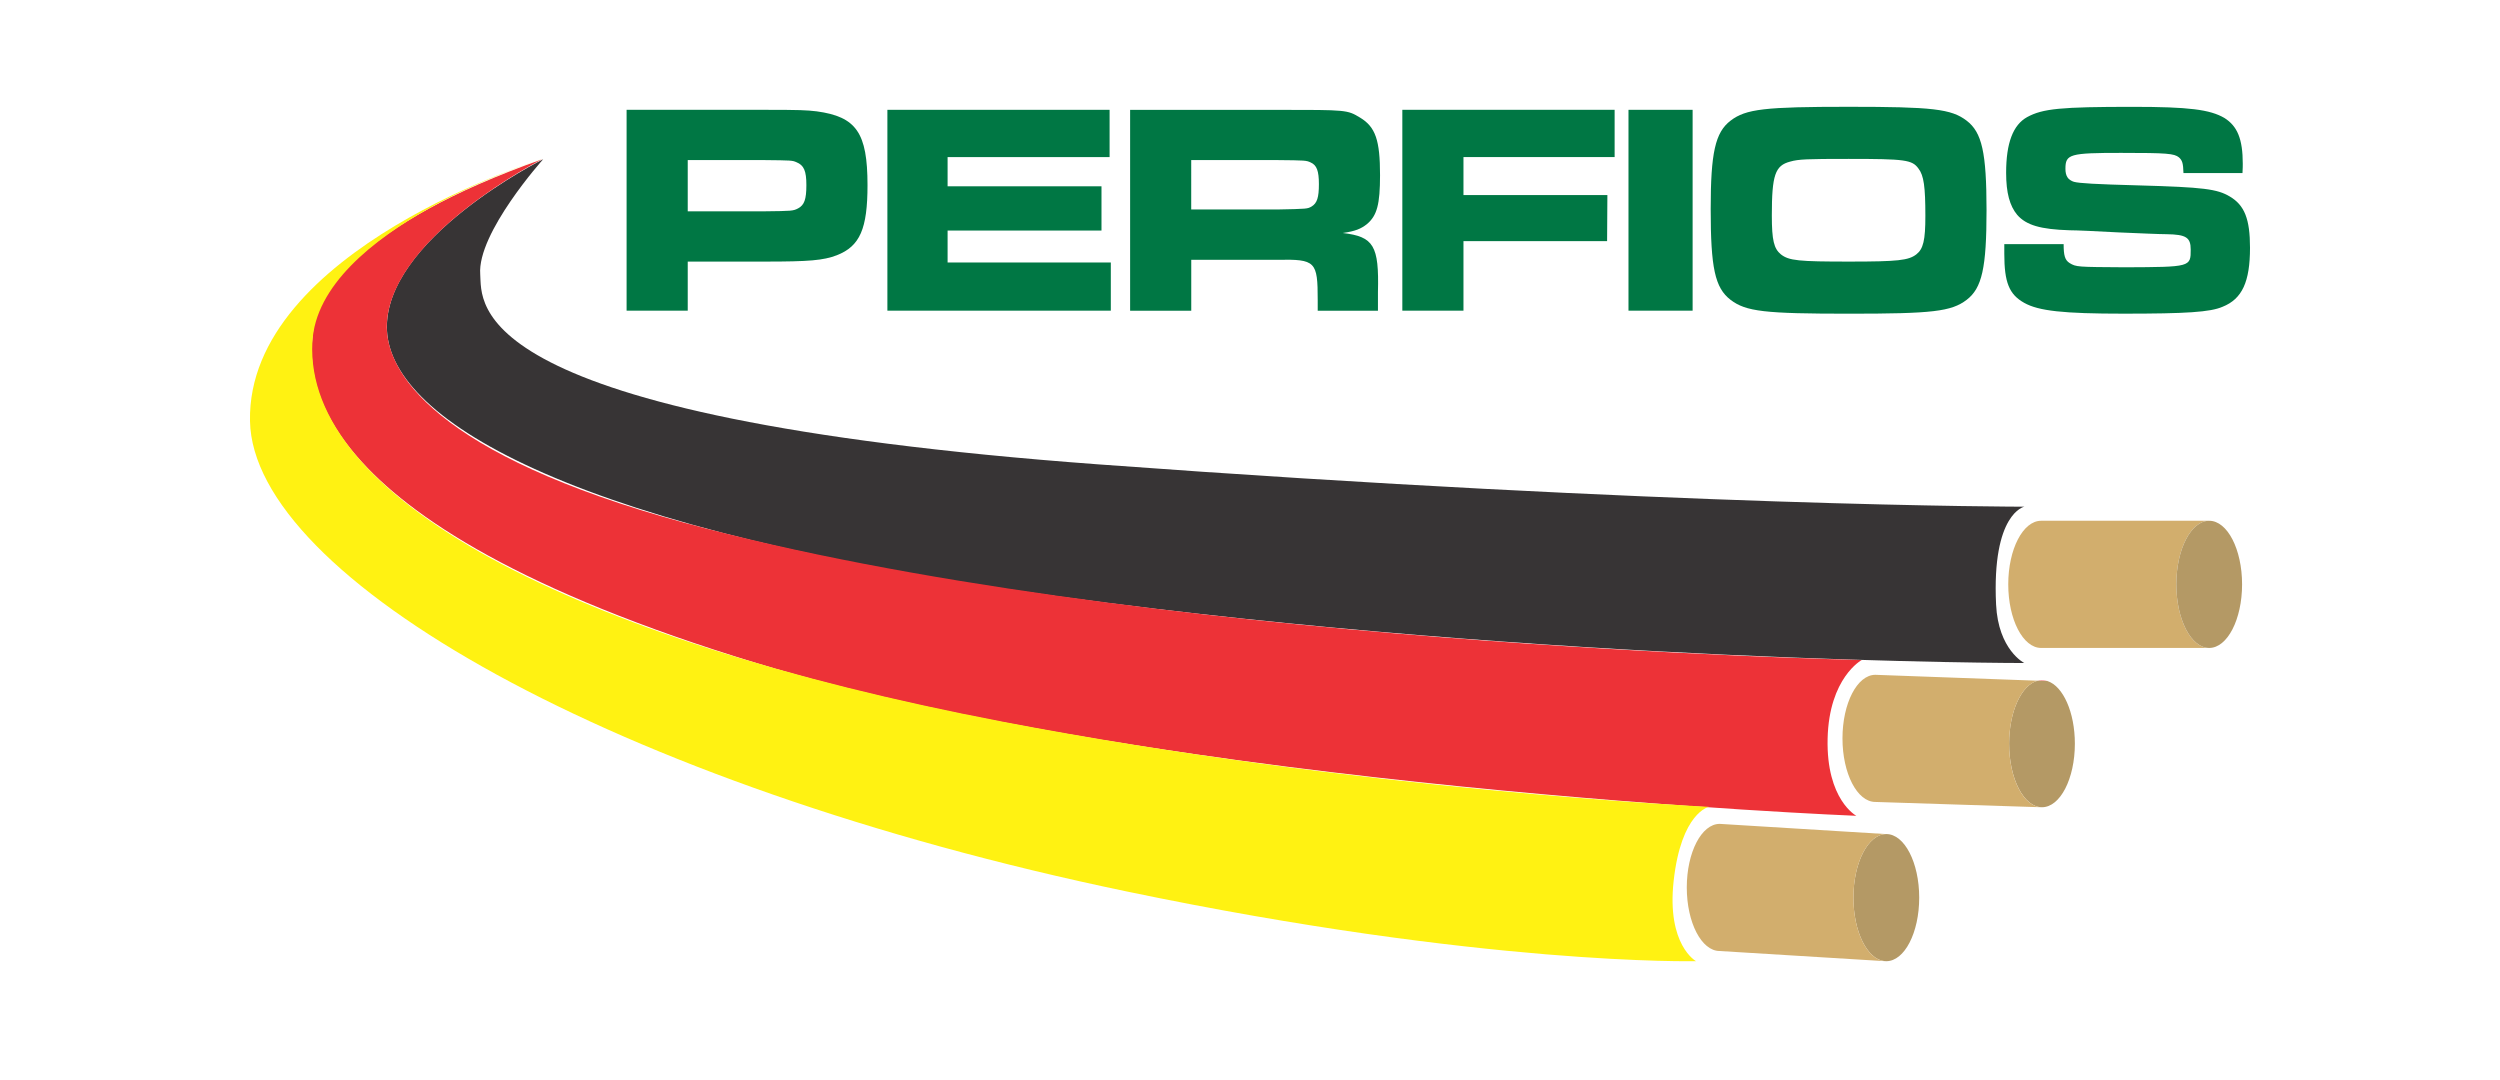 <svg xmlns="http://www.w3.org/2000/svg" xmlns:xlink="http://www.w3.org/1999/xlink" id="Layer_1" x="0px" y="0px" viewBox="0 0 694.31 300" style="enable-background:new 0 0 694.31 300;" xml:space="preserve"><style type="text/css">	.st0{fill:#373435;}	.st1{fill:#ED3237;}	.st2{fill:#FFF212;}	.st3{fill:#B49965;}	.st4{opacity:0.5;fill:#ED3237;}	.st5{fill:#D2AE6D;}	.st6{fill:#007744;}	.st7{fill:#FFFFFF;}	.st8{opacity:0.5;fill:#FFFFFF;}	.st9{fill:none;stroke:#000000;stroke-width:2;stroke-linecap:round;stroke-linejoin:round;stroke-miterlimit:10;}	.st10{opacity:0.5;fill:none;stroke:#000000;stroke-width:2;stroke-linecap:round;stroke-linejoin:round;stroke-miterlimit:10;}	.st11{fill:#F7F7F7;}	.st12{fill:#E6E7EB;}	.st13{fill:#9AA0A6;}	.st14{fill:#007057;}	.st15{fill:#1D1D35;}	.st16{fill:#063674;}	.st17{fill:#00C570;}	.st18{fill:#161A23;}	.st19{fill:#262B38;}	.st20{fill:#393F4D;}	.st21{fill:#060606;}	.st22{fill:#121212;}	.st23{fill:#F4F6F7;}	.st24{fill:#2F4858;}	.st25{fill:#165263;}	.st26{fill:#006764;}</style><g>	<path class="st0" d="M150.86,44.22c0,0-18.37,20.48-17.49,31.97c0.6,7.84-5.83,39.64,171.59,52.77  c158.93,11.76,257.24,11.76,257.24,11.76s-9.05,1.81-7.84,27.14c0.6,12.67,7.84,16.28,7.84,16.28s-131.26,0-267.4-18.38  c-134.27-18.13-186.12-48.65-187.32-73.98S150.86,44.22,150.86,44.22z"></path>	<path class="st1" d="M150.61,44.22c0,0-41.56,21-43.15,45.35c-0.89,13.58,13.51,36.74,82.54,55.59  c124.45,33.97,327.05,38.14,327.05,38.14s-9.09,4.88-9.48,21.86s7.98,21.41,7.98,21.41s-191.33-7.63-305.45-42.42  C79.47,144.32,85.81,101.69,87,91.82C88.18,81.94,98.7,62.61,150.61,44.22z"></path>	<path class="st2" d="M150.76,44.08c0,0-82.24,25.32-81.33,72.87c0.83,43.36,100.76,100.89,243.53,130.64  c99.42,20.72,158.06,19.35,158.06,19.35s-8.17-4.48-6.21-22.27c2.1-19.04,9.79-20.59,9.79-20.59s-97.11-4.57-196.77-23.77  C157.85,177.2,84.51,137.98,86.75,95.02C88.39,63.59,150.76,44.08,150.76,44.08z"></path>	<path class="st3" d="M576.24,206.54c0,9.75-4.09,17.65-9.13,17.65c-5.04,0-9.13-7.9-9.13-17.65c0-8.97,3.46-16.38,7.94-17.5  l2.71,0.1h0.01c0.01,0,0.01,0,0.01,0.01C572.96,190.56,576.24,197.81,576.24,206.54z"></path>	<path class="st4" d="M568.63,189.13l-2.71-0.1c0.39-0.11,0.78-0.16,1.19-0.16C567.63,188.88,568.14,188.97,568.63,189.13z"></path>	<path class="st3" d="M533.01,249.3c0,9.75-4.09,17.65-9.14,17.65l-0.53-0.03c-4.79-0.53-8.6-8.21-8.6-17.62  c0-9.75,4.09-17.66,9.13-17.66C528.92,231.64,533.01,239.55,533.01,249.3z"></path>	<path class="st5" d="M613.55,179.95h-46.68c-5.04,0-9.13-7.91-9.13-17.66s4.09-17.66,9.13-17.66h46.68  c-5.04,0-9.13,7.91-9.13,17.66S608.5,179.95,613.55,179.95z"></path>	<path class="st3" d="M622.68,162.29c0,9.75-4.09,17.66-9.13,17.66c-5.04,0-9.13-7.91-9.13-17.66s4.09-17.66,9.13-17.66  C618.59,144.63,622.68,152.54,622.68,162.29z"></path>	<path class="st5" d="M567.11,224.2l-46.28-1.48c-5.04,0-9.13-7.9-9.13-17.65c0-9.75,4.09-17.66,9.13-17.66l45.09,1.64  c-4.48,1.12-7.94,8.53-7.94,17.5C557.97,216.29,562.06,224.2,567.11,224.2z"></path>	<path class="st1" d="M568.65,189.13L568.65,189.13c-0.01,0-0.01,0-0.01,0H568.65z"></path>	<path class="st5" d="M523.34,266.93l-45.74-2.81c-5.05,0-9.14-7.9-9.14-17.65c0-9.75,4.09-17.66,9.14-17.66l0.53,0.03l45.74,2.81  c-5.04,0-9.13,7.91-9.13,17.66C514.74,258.71,518.55,266.4,523.34,266.93z"></path>	<g>		<path class="st6" d="M226.79,30.92c-2.84-0.33-4.52-0.42-14.55-0.42h-38.22v55.78H191V72.65h21.41c12.38,0,16.22-0.33,19.99-1.76   c6.44-2.51,8.53-7.36,8.53-19.49C240.92,36.85,237.83,32.42,226.79,30.92z M221.69,57.85c-1.42,0.75-1.76,0.75-9.45,0.84H191   V44.46h21.24c7.61,0.08,7.78,0.08,8.95,0.59c2.09,0.84,2.76,2.43,2.76,6.36C223.95,55.42,223.36,56.93,221.69,57.85z"></path>		<polygon class="st6" points="263.17,64.03 305.91,64.03 305.91,51.74 263.17,51.74 263.17,43.63 308.16,43.63 308.16,30.5    246.45,30.5 246.45,86.28 308.5,86.28 308.5,72.9 263.17,72.9   "></polygon>		<path class="st6" d="M383.27,48.65c0-9.7-1.25-13.38-5.52-15.97c-3.6-2.17-3.6-2.17-22.83-2.17h-41.06v55.78h16.98V72.15h24   c10.54-0.17,11.12,0.42,11.12,11.21v2.93h16.73v-5.19c0.33-12.88-1.17-15.39-9.78-16.39c3.51-0.5,5.1-1.17,6.77-2.51   C382.43,59.85,383.27,56.76,383.27,48.65z M364.28,57.34c-1.17,0.67-1.17,0.67-9.53,0.84h-23.92V44.46h23.92   c7.86,0.08,8.03,0.08,9.28,0.67c1.67,0.75,2.26,2.34,2.26,6.02S365.79,56.42,364.28,57.34z"></path>		<polygon class="st6" points="389.46,86.28 406.44,86.28 406.44,66.96 446.33,66.96 446.41,54.17 406.44,54.17 406.44,43.63    448.42,43.63 448.42,30.5 389.46,30.5   "></polygon>		<rect x="452.27" y="30.5" class="st6" width="17.81" height="55.78"></rect>		<path class="st6" d="M546.18,33.51c-4.27-3.26-9.45-3.85-32.78-3.85c-23.25,0-28.52,0.59-32.78,3.85   c-4.27,3.26-5.52,8.95-5.52,24.5c0,16.39,1.17,21.91,5.52,25.26c4.27,3.26,9.45,3.85,32.95,3.85c23.08,0,28.35-0.59,32.62-3.85   c4.26-3.26,5.52-8.86,5.52-24.92C551.7,42.37,550.45,36.77,546.18,33.51z M532.22,70.64c-2.17,1.67-5.02,2.01-18.65,2.01   c-14.05,0-16.73-0.25-18.98-2.01c-1.92-1.59-2.51-3.85-2.51-10.79c0-11.29,0.92-13.88,5.1-14.97c2.34-0.67,4.68-0.75,16.22-0.75   c15.72,0,17.65,0.25,19.4,2.68c1.5,1.92,1.92,5.1,1.92,13.13C534.73,66.71,534.14,69.14,532.22,70.64z"></path>		<path class="st6" d="M619.28,54.58c-3.51-2.09-7.28-2.59-25.26-3.09c-12.21-0.33-16.56-0.59-18.06-1c-1.59-0.5-2.34-1.59-2.34-3.6   c0-4.1,1.17-4.43,15.47-4.43c12.79,0,14.72,0.17,16.06,1.25c0.92,0.84,1.17,1.59,1.25,4.35h16.39c0.08-1.09,0.08-2.26,0.08-2.59   c0-6.86-1.5-10.45-5.1-12.71c-4.01-2.34-9.87-3.09-25.42-3.09c-20.15,0-25.01,0.5-29.35,2.84c-3.93,2.17-5.85,7.19-5.85,15.47   c0,5.6,1,9.2,3.09,11.71c2.51,2.84,6.44,4.01,14.55,4.26c1.84,0,7.36,0.25,13.55,0.59c5.94,0.25,11.46,0.5,13.38,0.5   c5.44,0.08,6.69,0.92,6.69,4.26c0,4.85,0,4.85-18.23,4.93c-13.38-0.08-13.55-0.08-15.39-1.17c-1.34-0.84-1.67-2.17-1.67-5.27   h-16.48v2.68c0,7.94,1.34,11.29,5.52,13.63c4.01,2.26,10.87,3.01,27.6,3.01c17.4,0,24.09-0.42,27.51-1.92   c5.44-2.17,7.61-6.94,7.61-16.39C624.88,60.86,623.38,57.01,619.28,54.58z"></path>	</g></g></svg>